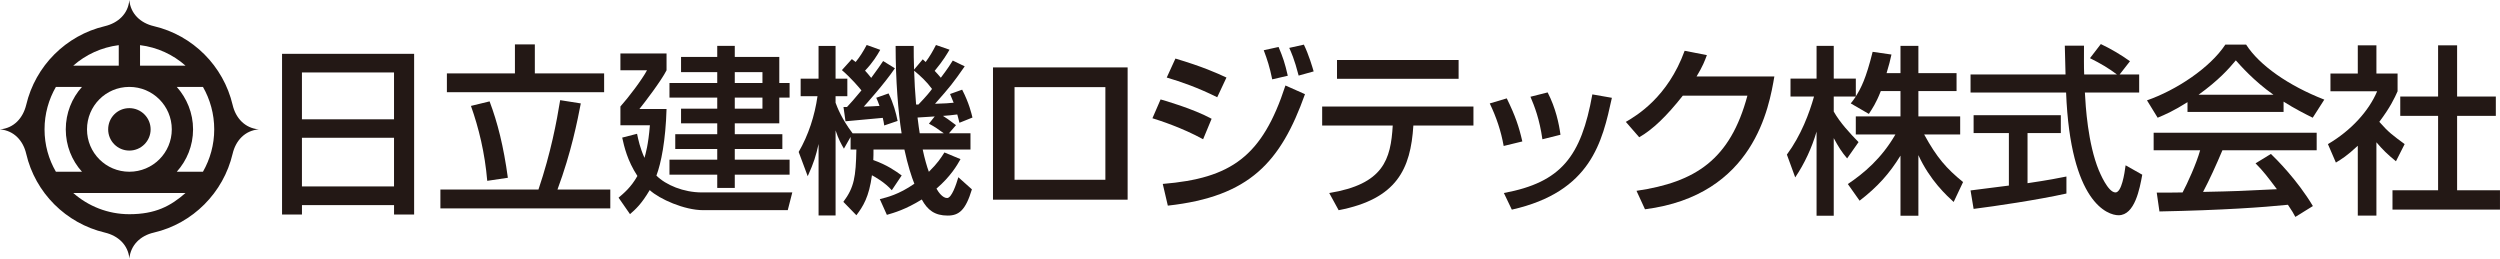 <?xml version="1.0" encoding="UTF-8"?>
<svg id="_新規ロゴ横位置" data-name="新規ロゴ横位置" xmlns="http://www.w3.org/2000/svg" viewBox="0 0 1036.16 107.25">
  <defs>
    <style>
      .cls-1 {
        fill: #231815;
      }
    </style>
  </defs>
  <path class="cls-1" d="m63.76,10.84c16.15,3.78,28.84,16.5,32.65,32.63,1.27,5.48,5.11,9.66,10.85,10.15h0c-5.74.46-9.58,4.65-10.85,10.12h0c-3.81,16.13-16.5,28.91-32.65,32.66-5.49,1.25-9.63,5.1-10.16,10.85h.03c-.49-5.75-4.68-9.55-10.16-10.85-16.13-3.81-28.87-16.5-32.61-32.66-1.28-5.48-5.08-9.63-10.86-10.12h0c5.77-.49,9.52-4.68,10.86-10.15C14.65,27.34,27.35,14.63,43.47,10.84c5.48-1.32,9.67-5.12,10.13-10.84h0c.49,5.72,4.67,9.57,10.16,10.84h0Zm-10.16,60.34c9.75,0,17.6-7.85,17.6-17.56s-7.85-17.6-17.6-17.6-17.54,7.88-17.54,17.6,7.84,17.56,17.54,17.56ZM30.35,27.22h18.87v-8.51c-7.16.91-13.68,3.93-18.87,8.51Zm27.69,0h18.86c-5.19-4.61-11.71-7.62-18.86-8.51v8.51Zm-4.44,61.56c10.73,0,17.08-3.32,23.3-8.8H30.35c6.23,5.48,14.37,8.8,23.25,8.8Zm0-26.37c4.91,0,8.83-3.98,8.83-8.79s-3.92-8.8-8.83-8.8-8.77,3.93-8.77,8.8,3.92,8.79,8.77,8.79Zm-19.62,8.77c-4.21-4.64-6.72-10.83-6.72-17.56s2.51-12.93,6.72-17.6h-10.81c-2.98,5.17-4.71,11.16-4.71,17.6s1.71,12.39,4.71,17.56h10.81Zm50.14,0c2.95-5.18,4.67-11.16,4.67-17.56s-1.72-12.43-4.67-17.6h-10.85c4.14,4.68,6.75,10.8,6.75,17.6s-2.6,12.92-6.75,17.56h10.85Zm-30.52-17.56"/>
  <g>
    <path class="cls-1" d="m116.89,22.31h54.75v66.6h-8.32v-3.9h-38.17v3.9h-8.25V22.31Zm46.42,7.72h-38.17v19.42h38.17v-19.42Zm0,27.07h-38.17v20.17h38.17v-20.17Z"/>
    <path class="cls-1" d="m182.52,78.56h40.65c5.17-15.3,7.57-28.27,9-37.05l8.55,1.35c-1.35,6.98-3.9,20.17-9.67,35.7h21.9v7.8h-70.42v-7.8Zm30.9-60.15h8.25v12h28.72v7.8h-65.17v-7.8h28.2v-12Zm-10.5,23.62c3.3,8.77,5.77,18.45,7.57,31.65l-8.55,1.27c-.97-11.55-3.52-21.97-6.75-31.05l7.72-1.88Z"/>
    <path class="cls-1" d="m264.04,55.46c.52,2.48,1.2,5.77,3.07,9.97.52-1.88,1.58-5.32,2.25-13.5h-12.22v-7.8c3.3-3.67,9-11.17,11.02-15h-11.02v-6.98h19.12v6.98c-2.18,4.35-9.3,13.65-11.25,16.05h11.25c-.38,13.12-2.25,22.42-4.2,27.6,3.9,3.9,11.25,6.97,18.82,6.97h37.5l-1.88,7.35h-35.1c-7.73,0-18.07-4.58-22.12-8.32-3.45,5.85-5.92,8.02-8.17,9.97l-4.73-6.82c2.02-1.73,5.17-4.27,7.8-9-4.2-6.45-5.47-12.15-6.3-15.9l6.15-1.58Zm40.5-36.45v4.58h18.45v10.8h4.27v6.07h-4.27v10.65h-18.45v4.5h19.72v6.15h-19.72v4.42h22.72v6.22h-22.72v5.48h-7.27v-5.48h-19.8v-6.22h19.8v-4.42h-17.4v-6.15h17.4v-4.5h-15v-6.07h15v-4.58h-19.8v-6.07h19.8v-4.5h-15v-6.3h15v-4.58h7.27Zm0,10.88v4.5h11.47v-4.5h-11.47Zm0,10.57v4.58h11.47v-4.58h-11.47Z"/>
    <path class="cls-1" d="m369.64,78.86c-3-3.37-7.12-5.62-8.25-6.22-1.2,9-3.67,12.9-6.45,16.57l-5.4-5.55c4.5-6,5.17-10.35,5.4-21.67h-2.4v-5.25l-2.77,4.88c-1.12-1.95-2.25-3.9-3.45-7.57v35.25h-7.05v-29.62c-1.12,4.95-1.88,7.57-4.5,13.35l-3.75-10.05c4.05-6.97,6.67-15.07,7.8-23.1h-6.98v-7.27h7.42v-13.57h7.05v13.57h4.88v7.27h-4.88v2.7c.75,2.02,2.48,6.6,7.05,12.67h20.32c-1.43-8.77-2.48-22.12-2.48-36.22h7.5c0,3.45,0,5.4.15,9.82l3.6-4.27c.68.68.9.83,1.2,1.12,1.65-2.25,2.77-4.12,4.27-7.05l5.62,1.95c-1.12,1.88-2.55,4.42-6.15,8.77.9.98,1.65,1.73,2.55,2.85,3-3.97,4.12-5.77,4.95-7.12l4.95,2.4c-5.1,7.27-5.77,8.1-12.3,15.52,4.35-.15,5.62-.22,7.72-.45-.68-1.65-.98-2.4-1.5-3.6l5.02-1.8c2.92,5.7,3.82,9.75,4.27,11.55l-5.4,2.17c-.52-2.17-.68-2.62-.9-3.45-1.95.3-4.12.45-5.92.6,1.57.98,1.95,1.27,5.4,3.83l-2.92,3.37h8.92v6.75h-19.8c.75,3.6,1.8,7.27,2.55,9.22,3.67-3.6,5.02-5.77,6.45-8.02l6.67,2.77c-1.42,2.55-4.12,7.2-9.97,12.22.83,1.5,2.55,3.9,4.42,3.9s3.75-5.55,4.65-8.62l5.62,5.02c-2.62,8.7-5.4,10.87-10.05,10.87-5.32,0-8.32-2.25-10.72-6.67-6.82,4.2-11.4,5.47-14.47,6.37l-2.93-6.52c3-.75,7.8-1.87,14.32-6.37-1.12-2.77-2.77-7.8-4.12-14.17h-12.82c0,1.8,0,2.77-.08,4.35,5.7,2.02,9.3,4.57,11.77,6.38l-4.12,6.15Zm-18.6-34.5c1.43-1.5,3.08-3.38,6-6.9-1.12-1.35-4.05-4.88-8.1-8.4l4.12-4.57c.68.52,1.2.9,1.58,1.2,1.8-2.25,2.92-3.97,4.57-7.05l5.62,2.02c-1.27,2.25-3,5.17-6.3,8.62.82.9,1.57,1.73,2.55,3,2.62-3.52,3.67-5.1,4.95-6.98l4.88,3c-4.42,6.52-12.3,15.22-12.9,15.9,1.87-.08,4.72-.15,6.52-.3-.52-1.43-.82-2.25-1.35-3.38l5.1-1.8c2.02,4.12,3.07,8.02,3.75,11.4l-5.55,1.88c-.15-1.12-.3-1.88-.6-3.15-.3,0-14.17,1.27-15.45,1.42l-.83-5.92h1.42Zm35.25-7.5c-2.32-3.15-4.8-5.4-7.42-7.57.07,3.38.45,9.97.82,14.02h.98c3.38-3.52,4.8-5.32,5.62-6.45Zm1.12,11.4c-.9.08-6.75.45-7.12.45.3,2.7.75,5.62.9,6.52h9.97c-2.62-1.88-3.6-2.62-6.15-3.97l2.4-3Z"/>
    <path class="cls-1" d="m467.36,27.94v54.82h-55.8V27.94h55.8Zm-9.22,8.17h-37.65v38.4h37.65v-38.4Z"/>
    <path class="cls-1" d="m498.64,57.71c-8.77-4.8-17.85-7.72-21-8.7l3.38-7.8c1.12.3,13.5,3.83,21.15,8.02l-3.52,8.47Zm-16.72,18.52c28.35-2.33,41.25-11.32,50.85-40.8l8.1,3.6c-10.05,28.12-22.87,42.45-56.85,46.2l-2.1-9Zm22.57-35.92c-7.95-3.97-15.07-6.45-20.92-8.17l3.6-7.87c11.32,3.38,16.95,5.92,21.15,7.87l-3.83,8.17Zm22.8-7.42c-1.05-5.1-2.02-8.1-3.52-12.07l6.15-1.35c1.88,4.5,2.55,6.45,3.82,11.92l-6.45,1.5Zm10.95-1.57c-1.73-6.75-3.15-9.82-3.9-11.47l6.07-1.35c2.1,4.35,3.52,9.3,4.05,11.1l-6.22,1.73Z"/>
    <path class="cls-1" d="m610.69,44.14v7.88h-24.9c-1.12,18-6.82,30.45-30.97,35.1l-3.9-7.12c22.5-3.67,25.5-13.87,26.32-27.97h-29.25v-7.88h62.7Zm-6.15-19.27v7.8h-50.4v-7.8h50.4Z"/>
    <path class="cls-1" d="m623.22,60.49c-1.12-6.22-3-11.85-5.77-17.62l7.05-2.1c3.52,7.2,5.02,11.55,6.45,17.85l-7.73,1.88Zm.08,19.5c23.85-4.42,32.02-15.15,36.67-40.87l8.1,1.42c-3.98,18.22-8.55,38.92-41.47,46.35l-3.3-6.9Zm15.97-22.27c-1.2-8.4-3.23-13.57-4.95-17.62l7.12-1.8c3.37,6.52,4.72,13.05,5.32,17.55l-7.5,1.88Z"/>
    <path class="cls-1" d="m735.41,31.69c-2.17,12.6-8.32,49.27-53.62,55.05l-3.52-7.65c24.45-3.6,38.85-12.9,45.97-39.45h-26.77c-6.75,8.55-12.45,14.02-18.07,17.25l-5.55-6.37c4.5-2.62,17.4-10.27,24.37-29.47l9.22,1.8c-.9,2.4-1.65,4.5-4.28,8.85h32.25Z"/>
    <path class="cls-1" d="m779.52,37.76c-1.95,5.02-3.53,7.27-4.95,9.45l-7.5-4.35c.6-.75,1.42-1.8,2.1-2.85h-9.15v6.22c2.55,4.57,6.83,9.15,10.28,12.67l-4.73,6.75c-2.25-2.62-3.6-4.8-5.55-8.4v32.17h-7.12v-34.87c-1.95,6.67-4.95,13.2-8.85,18.97l-3.45-9.45c5.92-8.02,9.3-17.17,11.25-24.07h-9.75v-7.42h10.8v-13.57h7.12v13.57h9.15v7.35c2.1-3.3,4.2-7.27,6.97-18.45l7.8,1.12c-.45,2.1-1.05,4.57-2.03,7.72h5.77v-11.32h7.42v11.32h15.82v7.42h-15.82v10.5h17.32v7.5h-14.92c5.25,9.6,9.22,14.1,16.12,19.72l-3.9,8.25c-2.78-2.55-9.83-8.92-14.62-19.42v25.12h-7.42v-24.9c-4.57,7.42-9.45,12.9-16.95,18.67l-4.87-6.9c6.6-4.42,13.95-10.57,19.72-20.55h-16.42v-7.5h18.52v-10.5h-8.17Z"/>
    <path class="cls-1" d="m878.51,30.86h8.1v7.5h-22.5c.3,5.7,1.2,21.07,5.78,32.25.38.83,3.75,9.15,6.9,9.15,2.55,0,3.75-7.8,4.2-11.25l6.9,3.9c-1.05,5.77-3.08,16.8-9.82,16.8-4.5,0-19.95-5.17-21.75-50.85h-39.6v-7.5h39.37c0-1.65-.22-9.97-.3-11.92h7.95c0,4.65-.07,8.92.08,11.92h13.57c-3.6-2.7-6.67-4.5-11.17-6.75l4.5-5.85c3.83,1.8,8.48,4.5,12.08,7.12l-4.28,5.47Zm-61.8,48.07c4.05-.52,14.17-1.8,15.9-2.02v-21.75h-14.62v-7.42h36.15v7.42h-13.8v20.77c8.62-1.27,13.2-2.17,16.12-2.77v7.05c-12.22,2.7-29.62,5.25-38.47,6.37l-1.27-7.65Z"/>
    <path class="cls-1" d="m906.64,42.34c-5.7,3.6-9.15,5.1-12.37,6.45l-4.42-7.2c12.07-4.2,26.1-13.42,32.47-23.1h8.62c5.47,8.55,17.55,17.02,32.4,22.8l-4.8,7.5c-3.15-1.57-7.5-3.75-12.08-6.67v4.27h-39.82v-4.05Zm44.7,47.55c-.9-1.65-1.35-2.48-3.08-5.02-10.27,1.05-27.07,2.25-53.25,2.77l-1.12-7.8c1.57,0,8.4,0,10.72-.08,1.95-3.67,5.7-11.85,7.27-17.47h-19.27v-7.27h67.57v7.27h-39.07c-2.55,6.07-5.47,12.45-8.02,17.25,14.02-.3,15.6-.38,30.6-1.12-3.67-4.88-5.55-7.42-8.85-10.72l6.37-3.9c2.33,2.25,10.88,10.72,17.4,21.6l-7.27,4.5Zm-9.07-50.62c-8.1-5.7-13.8-12.22-15.6-14.25-3,3.6-7.05,8.17-15.45,14.25h31.05Z"/>
    <path class="cls-1" d="m984.94,89.36h-7.72v-28.95c-4.5,4.2-6.75,5.55-9.08,6.97l-3.3-7.65c9.6-5.62,16.95-13.72,20.4-21.9h-19.35v-7.35h11.33v-11.7h7.72v11.7h8.77v7.35c-1.27,2.85-3,6.6-7.57,12.67,3.82,4.35,5.62,5.62,10.5,9.22l-3.6,7.12c-3.52-2.85-5.55-4.87-8.1-7.87v30.37Zm25.57-70.57h7.87v21.22h16.05v8.02h-16.05v30.82h17.77v8.02h-44.55v-8.02h18.9v-30.82h-15.68v-8.02h15.68v-21.22Z"/>
  </g>
</svg>